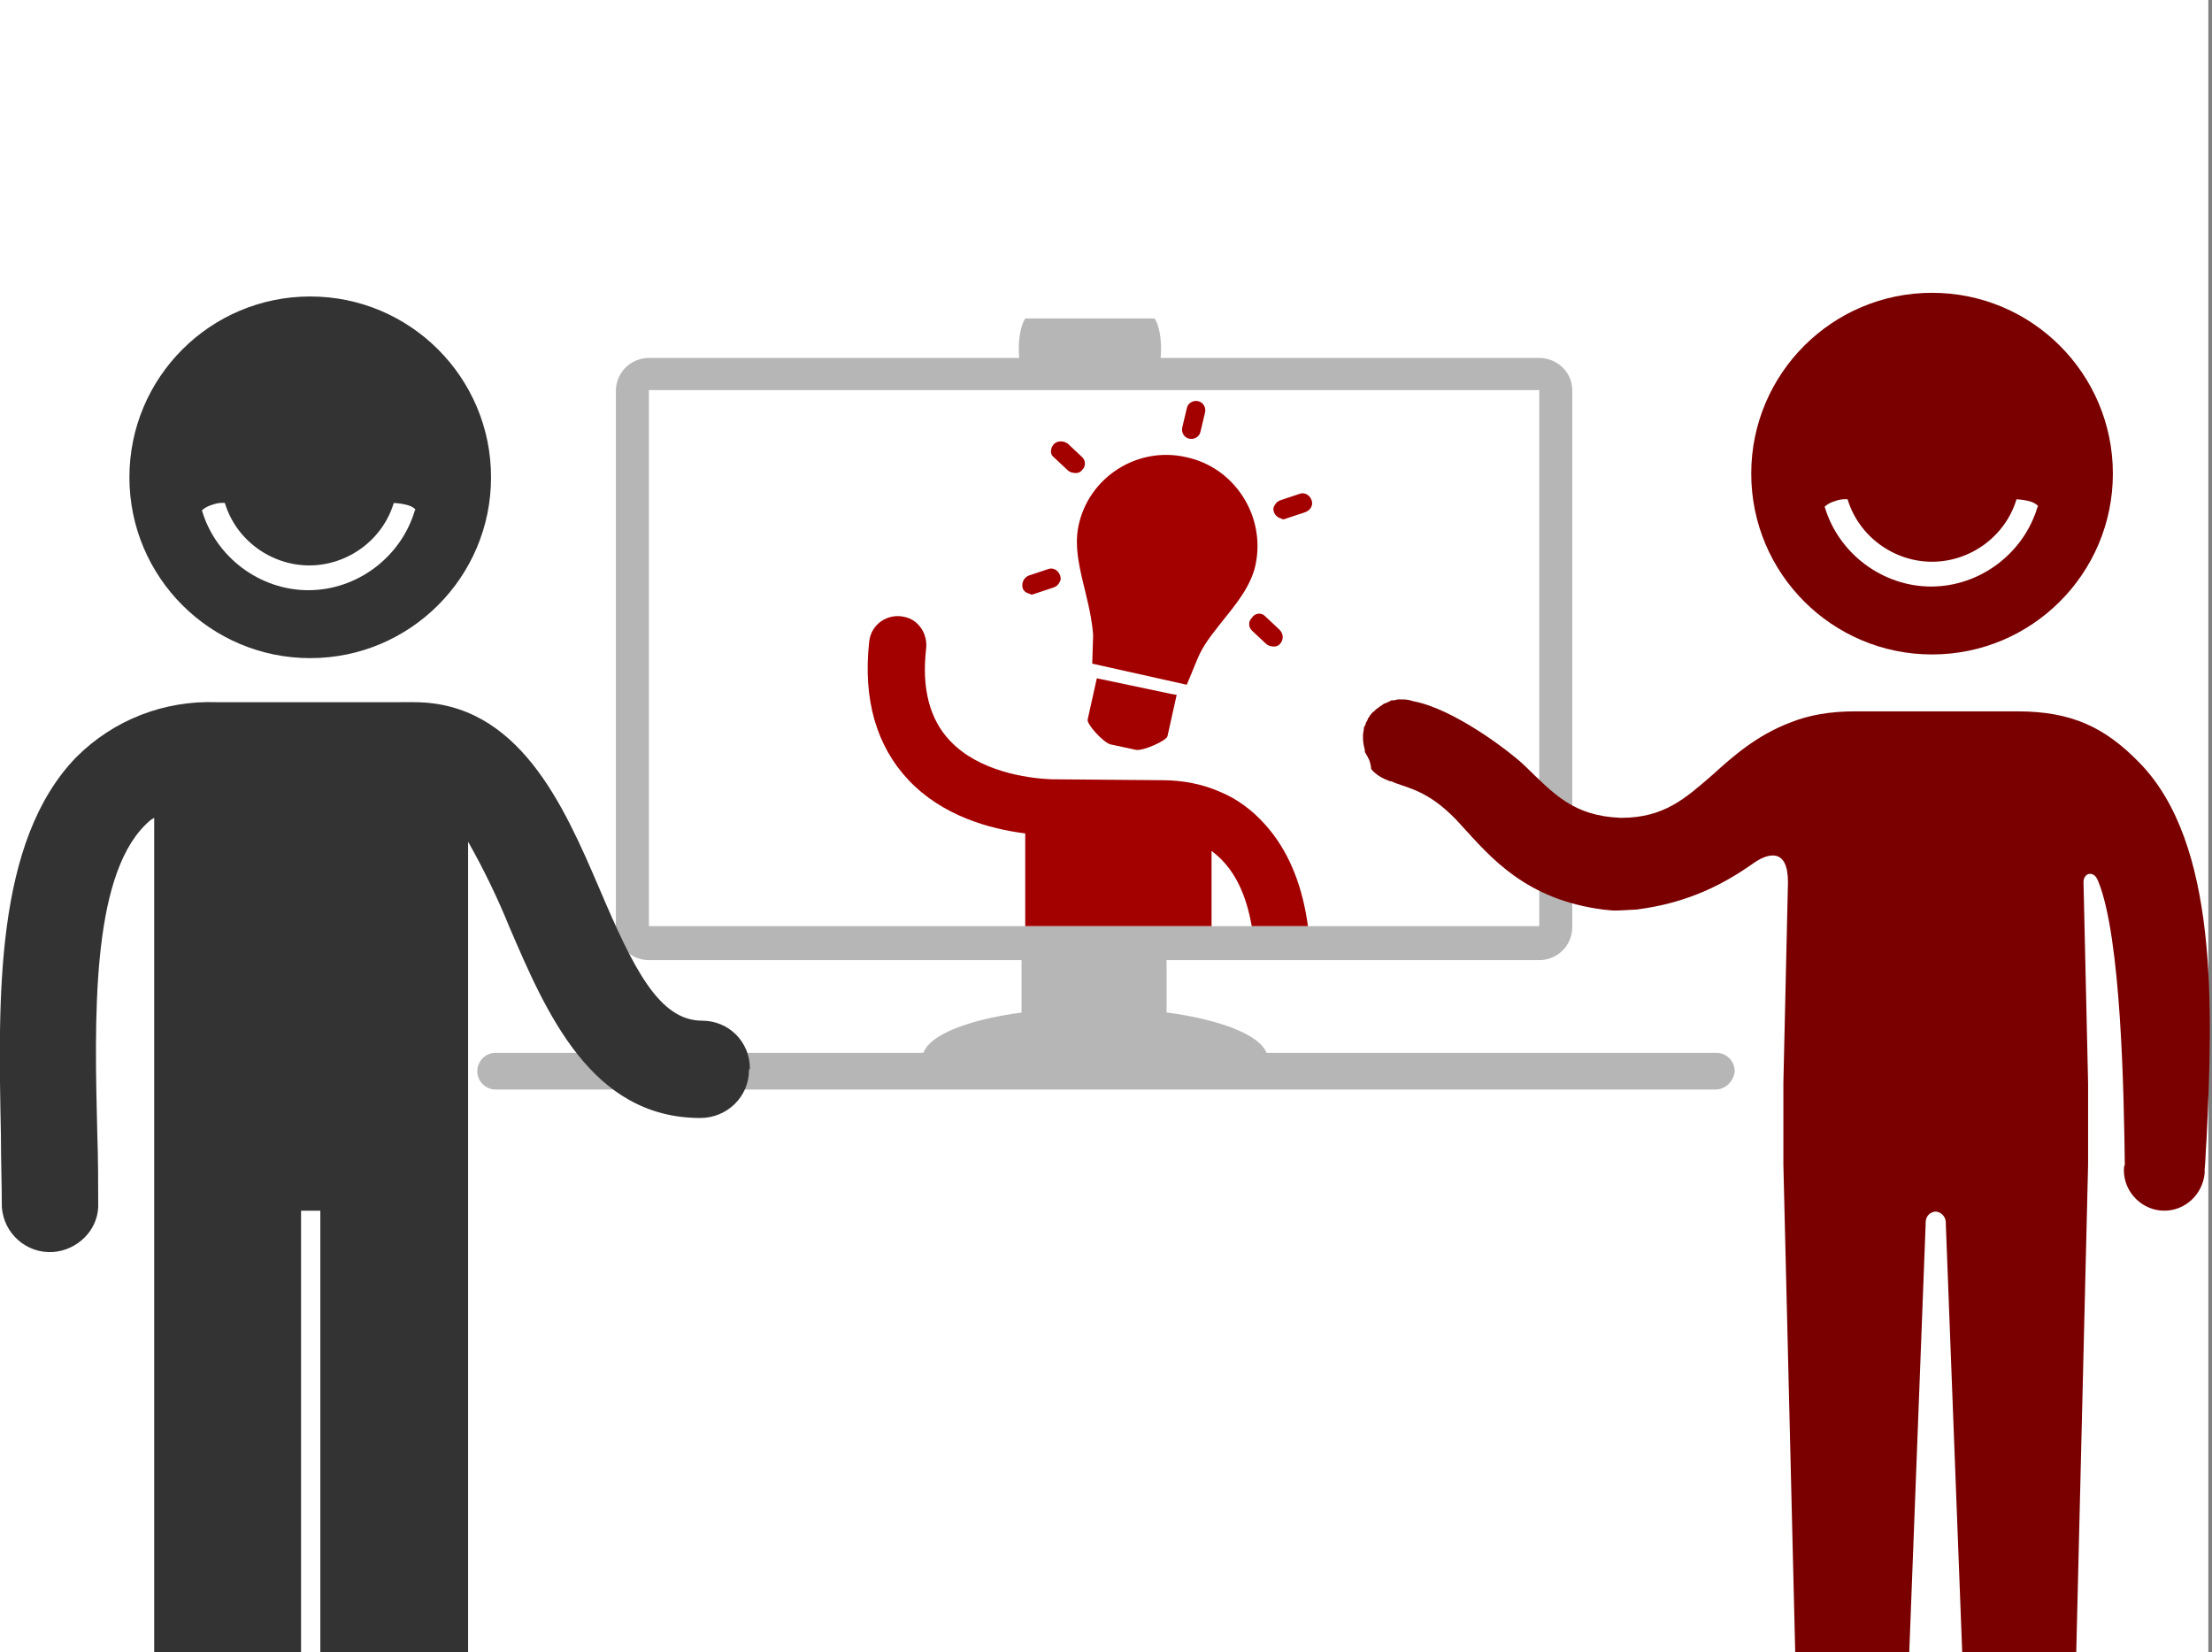 <?xml version="1.0" encoding="utf-8"?>
<!-- Generator: Adobe Illustrator 24.0.3, SVG Export Plug-In . SVG Version: 6.00 Build 0)  -->
<svg version="1.1" id="Layer_1" xmlns="http://www.w3.org/2000/svg" xmlns:xlink="http://www.w3.org/1999/xlink" x="0px" y="0px"
	 width="241" height="180px" xml:space="preserve">
<rect width="100%" height="100%" fill="#808080" stroke="none"/>
<style type="text/css">
	.st0{fill:#FFFFFF;}
	.st1{fill:#B6B6B6;}
	.st2{fill:#373737;}
	.st3{fill:#CC0000;}
	.st4{clip-path:url(#SVGID_2_);}
	.st5{fill:#7A0000;}
	.st6{clip-path:url(#SVGID_4_);}
	.st7{clip-path:url(#SVGID_6_);}
	.st8{fill:#A30000;}
	.st9{fill:#333333;}
	.st10{fill:#183559;}
	.st11{clip-path:url(#SVGID_8_);}
	.st12{fill:#EBEBEB;}
	.st13{clip-path:url(#SVGID_10_);}
	.st14{clip-path:url(#SVGID_12_);}
	.st15{clip-path:url(#SVGID_14_);}
	.st16{clip-path:url(#SVGID_16_);}
	.st17{clip-path:url(#SVGID_18_);}
	.st18{clip-path:url(#SVGID_20_);}
	.st19{clip-path:url(#SVGID_22_);}
	.st20{clip-path:url(#SVGID_24_);}
	.st21{clip-path:url(#SVGID_26_);}
	.st22{clip-path:url(#SVGID_28_);}
	.st23{clip-path:url(#SVGID_30_);}
	.st24{clip-path:url(#SVGID_32_);}
	.st25{clip-path:url(#SVGID_34_);}
	.st26{clip-path:url(#SVGID_36_);}
	.st27{clip-path:url(#SVGID_38_);}
	.st28{clip-path:url(#SVGID_40_);}
	.st29{clip-path:url(#SVGID_42_);}
	.st30{clip-path:url(#SVGID_44_);}
	.st31{clip-path:url(#SVGID_46_);}
	.st32{clip-path:url(#SVGID_48_);}
	.st33{clip-path:url(#SVGID_50_);}
	.st34{clip-path:url(#SVGID_52_);}
	.st35{clip-path:url(#SVGID_54_);}
	.st36{clip-path:url(#SVGID_56_);}
	.st37{clip-path:url(#SVGID_58_);}
	.st38{clip-path:url(#SVGID_60_);}
	.st39{clip-path:url(#SVGID_62_);}
	.st40{clip-path:url(#SVGID_64_);}
	.st41{clip-path:url(#SVGID_66_);}
	.st42{clip-path:url(#SVGID_68_);}
	.st43{clip-path:url(#SVGID_70_);}
	.st44{clip-path:url(#SVGID_72_);}
	.st45{fill:#1D1D1B;}
	.st46{fill:#222222;}
	.st47{clip-path:url(#SVGID_74_);}
	.st48{clip-path:url(#SVGID_76_);}
	.st49{clip-path:url(#SVGID_78_);}
	.st50{clip-path:url(#SVGID_80_);}
	.st51{clip-path:url(#SVGID_82_);}
	.st52{clip-path:url(#SVGID_84_);}
	.st53{clip-path:url(#SVGID_86_);}
	.st54{clip-path:url(#SVGID_88_);}
	.st55{clip-path:url(#SVGID_90_);}
	.st56{clip-path:url(#SVGID_92_);}
	.st57{clip-path:url(#SVGID_96_);}
	.st58{clip-path:url(#SVGID_98_);}
	.st59{clip-path:url(#SVGID_100_);}
	.st60{clip-path:url(#SVGID_102_);}
	.st61{clip-path:url(#SVGID_104_);}
	.st62{clip-path:url(#SVGID_106_);}
	.st63{clip-path:url(#SVGID_108_);}
	.st64{clip-path:url(#SVGID_110_);}
	.st65{clip-path:url(#SVGID_114_);}
	.st66{clip-path:url(#SVGID_116_);}
	.st67{clip-path:url(#SVGID_118_);}
	.st68{fill:#67A9F1;}
</style>
<rect class="st0" width="240.6" height="180"/>
<g>
	<g>
		<g>
			<path class="st0" d="M70.8,102.7c-1,0-1.8-0.8-1.8-1.8V42.5c0-1,0.8-1.8,1.8-1.8h97c1,0,1.8,0.8,1.8,1.8v58.4
				c0,1-0.8,1.8-1.8,1.8H70.8z"/>
			<path class="st1" d="M167.7,42.5v58.4h-97V42.5H167.7 M167.7,39h-97c-2,0-3.6,1.6-3.6,3.6v58.4c0,2,1.6,3.6,3.6,3.6h97
				c2,0,3.6-1.6,3.6-3.6V42.5C171.3,40.6,169.7,39,167.7,39L167.7,39z"/>
		</g>
		<g>
			<defs>
				<rect id="SVGID_61_" x="70.8" y="42.5" width="97" height="58.4"/>
			</defs>
			<clipPath id="SVGID_2_">
				<use xlink:href="#SVGID_61_"  style="overflow:visible;"/>
			</clipPath>
			<g class="st4">
				<g>
					<g>
						<g>
							<g>
								<path class="st8" d="M114.6,84.9c-2.8-0.1-8-0.9-11.1-4.2c-2.2-2.3-3.1-5.7-2.6-10c0.2-1.6-0.8-3.2-2.4-3.5
									c-1.8-0.4-3.6,0.8-3.8,2.7C94,76.2,95.5,81.3,99,85c3.7,3.9,8.8,5.3,12.7,5.8l0,54.8h5.1c2.1,0,3.7-1.7,3.7-3.7l0-26.6
									c0-0.7,0.4-1.3,1.1-1.4c0.8-0.1,1.5,0.5,1.5,1.3V142c0,2.1,1.7,3.7,3.7,3.7h5.2V92.7c0.5,0.4,1,0.8,1.5,1.4
									c3.2,3.7,4.1,10.7,2.4,20.1c-0.3,1.6,0.7,3.3,2.3,3.7c0.2,0.1,0.5,0.1,0.7,0.1c1.5,0,2.8-1.1,3-2.6c2-11.6,0.7-20.2-4-25.5
									c-1.5-1.7-3.2-2.9-4.9-3.6c-2-0.9-4.2-1.3-6.4-1.3L114.6,84.9z"/>
							</g>
						</g>
					</g>
				</g>
				<g>
					<path class="st8" d="M114.8,48.4c0.4-0.4,1-0.4,1.5-0.1l1.6,1.5c0.2,0.2,0.3,0.4,0.3,0.7c0,0.3-0.1,0.5-0.3,0.7
						c-0.2,0.3-0.6,0.4-1,0.3c-0.2,0-0.3-0.1-0.5-0.2l-1.6-1.5C114.4,49.5,114.4,48.9,114.8,48.4z"/>
					<path class="st8" d="M112.1,62.7l2.1-0.7c0.5-0.2,1.1,0.1,1.3,0.7c0.1,0.3,0.1,0.5-0.1,0.8c-0.1,0.2-0.3,0.4-0.6,0.5l-2.1,0.7
						c-0.2,0.1-0.4,0.1-0.5,0c-0.4-0.1-0.7-0.3-0.8-0.7C111.3,63.4,111.6,62.9,112.1,62.7z"/>
					<path class="st8" d="M137.8,67.1l1.6,1.5c0.4,0.4,0.5,1,0.1,1.5c-0.2,0.3-0.6,0.4-1,0.3c-0.2,0-0.3-0.1-0.5-0.2l-1.6-1.5
						c-0.2-0.2-0.3-0.4-0.3-0.7c0-0.3,0.1-0.5,0.3-0.7C136.7,66.8,137.4,66.7,137.8,67.1z"/>
					<path class="st8" d="M138.8,55.8c-0.1-0.3-0.1-0.5,0.1-0.8c0.1-0.2,0.3-0.4,0.6-0.5l2.1-0.7c0.5-0.2,1.1,0.1,1.3,0.7
						c0.2,0.5-0.1,1.1-0.7,1.3l-2.1,0.7c-0.2,0.1-0.4,0.1-0.5,0C139.2,56.4,138.9,56.1,138.8,55.8z"/>
					<path class="st8" d="M130.8,47c-0.1,0.6-0.7,0.9-1.2,0.8c-0.6-0.1-0.9-0.7-0.8-1.2l0.5-2.1c0.1-0.6,0.7-0.9,1.2-0.8
						c0.6,0.1,0.9,0.7,0.8,1.2L130.8,47z"/>
					<path class="st8" d="M120,74l7.6,1.6l0.6,0.1l-1,4.5c-0.1,0.5-2.6,1.6-3.4,1.5l-2.8-0.6c-0.8-0.2-2.6-2.2-2.5-2.7l1-4.5L120,74
						z"/>
					<path class="st8" d="M129.2,49.8c5.3,1.1,8.7,6.4,7.6,11.7c-0.5,2.4-2.2,4.4-3.8,6.4c-1.1,1.4-1.9,2.4-2.5,3.8l-1.2,2.9
						L119,72.3l0.1-3.1c-0.1-1.4-0.4-2.9-0.8-4.5c-0.6-2.5-1.3-5-0.8-7.4C118.6,52,123.9,48.6,129.2,49.8z"/>
				</g>
			</g>
		</g>
		<g>
			<rect x="111.3" y="102.9" class="st1" width="15.8" height="13.9"/>
		</g>
		<path class="st1" d="M100.5,115.3c0-3.1,8.4-5.5,18.8-5.5s18.8,2.5,18.8,5.5"/>
		<path class="st1" d="M186.9,118.7H54c-1.1,0-2-0.9-2-2v0c0-1.1,0.9-2,2-2h133c1.1,0,2,0.9,2,2v0
			C188.9,117.8,188,118.7,186.9,118.7z"/>
		<g>
			<g>
				<path class="st1" d="M125.8,41.3c0.4-0.6,0.7-1.8,0.7-3.3c0-1.5-0.3-2.7-0.7-3.3h-14.1c-0.4,0.6-0.7,1.8-0.7,3.3
					c0,1.5,0.3,2.7,0.7,3.3H125.8z"/>
			</g>
		</g>
	</g>
	<g>
		<g>
			<path class="st9" d="M81.7,116.4c0-2.9-2.3-5.2-5.2-5.2h0c-4.7,0-7.5-5.7-11.2-14.4c-3.9-9.1-8.8-20.3-20.2-20.3H23.6
				c-5.7-0.2-11.2,1.9-15.3,6c-8.9,9.2-8.5,26.1-8.2,41.2c0,2.7,0.1,5.3,0.1,7.8c0.2,2.9,2.7,5.1,5.6,4.9c2.6-0.2,4.8-2.3,4.9-4.9
				c0-2.5,0-5.2-0.1-8c-0.3-12.3-0.7-27.7,5.2-33.6c0.3-0.3,0.6-0.6,1-0.8v91h16v-48.2h2.1V180H51V91.7c1.7,3,3.2,6.1,4.5,9.3
				c4,9.3,8.9,20.8,20.8,20.8c2.9,0,5.3-2.3,5.3-5.2c0,0,0,0,0,0L81.7,116.4z"/>
			<g>
				<circle class="st9" cx="33.8" cy="52" r="19.7"/>
				<path class="st0" d="M44.3,55c-0.8-0.2-1.4-0.2-1.4-0.2c-1.2,4-5,6.8-9.2,6.8c-4.2,0-8-2.8-9.2-6.8l0,0c0,0-0.6-0.1-1.4,0.2
					c-0.7,0.2-1.1,0.6-1.1,0.6l0,0l0,0c1.5,5.1,6.3,8.7,11.6,8.7c5.3,0,10.1-3.6,11.6-8.7C45.4,55.6,45.1,55.2,44.3,55z"/>
			</g>
		</g>
		<g>
			<g>
				<g>
					<g>
						<g>
							<g>
								<g>
									<path class="st5" d="M148.8,82.1c0-0.1-0.1-0.1-0.1-0.2c0-0.1,0-0.1,0-0.2c-0.1-0.4-0.2-0.8-0.2-1.3c0-0.1,0-0.2,0-0.3
										c0,0,0,0,0,0c0-0.3,0.1-0.5,0.1-0.8c0-0.1,0-0.1,0.1-0.2c0.1-0.2,0.1-0.4,0.2-0.5c0.1-0.1,0.1-0.3,0.2-0.4
										c0.1-0.1,0.1-0.2,0.2-0.3c0.1-0.1,0.2-0.3,0.4-0.4c0.1-0.1,0.1-0.1,0.2-0.2c0.1-0.1,0.3-0.2,0.4-0.3
										c0.1-0.1,0.2-0.1,0.3-0.2c0.1-0.1,0.3-0.2,0.4-0.2c0.1-0.1,0.3-0.1,0.4-0.2c0.1,0,0.1-0.1,0.2-0.1c0.1,0,0.1,0,0.2,0
										c0.2,0,0.4-0.1,0.5-0.1c0.1,0,0.1,0,0.2,0c0.1,0,0.3,0,0.4,0c0.4,0,0.8,0.1,1.1,0.2c4.3,0.8,10.3,5.3,12.1,7
										c3.2,3.1,5.3,5.5,10.5,5.7c4.7,0,7-2.1,10-4.7c2.2-2,4.8-4.3,8.5-5.7c2-0.8,4.3-1.2,7-1.2c0.2,0,17.5,0,17.7,0
										c6,0,9.6,1.8,13.3,5.6c8.6,8.8,8,26.7,7.3,41.1c-0.1,1.3-0.1,2.2-0.2,3.2c0,0,0,0,0,0c0,0,0,0.1,0,0.1c0,0.1,0,0.2,0,0.3
										l0,0c-0.2,2.3-2.1,4.1-4.4,4.1c-2.4,0-4.4-2-4.4-4.4c0-0.2,0-0.4,0.1-0.6l0,0c-0.1-7.9-0.4-24.8-2.9-30.9
										c-0.1-0.2-0.3-0.8-0.9-0.8c-0.4,0-0.7,0.4-0.7,0.9l0.5,21.9v8.9l-1.3,53.5h-12.4l-1.8-47v-0.1v-0.1c0-0.7-0.6-1.2-1.1-1.2
										c-0.5,0-1.1,0.4-1.1,1.2v0.1v0.1l-1.8,47h-12.4l-1.3-53.5v-8.9l0.5-21.9c0-3.7-2.1-3.2-3.7-2.1c-3.1,2.2-7.1,4.4-12.9,5.1
										c-0.4,0-1.5,0.1-2.3,0.1c-0.3,0-1-0.1-1.2-0.1c-8.5-1.1-12.3-5.7-15.5-9.2c-3.2-3.6-5.6-4-7.2-4.6
										c-0.2-0.1-0.4-0.2-0.6-0.2c-0.8-0.3-1.5-0.7-2-1.3C149.3,82.9,149.1,82.6,148.8,82.1C148.9,82.1,148.9,82.1,148.8,82.1z"/>
								</g>
							</g>
						</g>
					</g>
				</g>
			</g>
			<g>
				<g>
					<circle class="st5" cx="210.5" cy="51.6" r="19.7"/>
					<path class="st0" d="M221.1,54.6c-0.8-0.2-1.4-0.2-1.4-0.2c-1.2,4-5,6.8-9.2,6.8c-4.2,0-8-2.8-9.2-6.8l0,0c0,0-0.6-0.1-1.4,0.2
						c-0.7,0.2-1.1,0.6-1.1,0.6l0,0l0,0c1.5,5.1,6.3,8.7,11.6,8.7c5.3,0,10.1-3.6,11.6-8.7C222.2,55.2,221.8,54.8,221.1,54.6z"/>
				</g>
			</g>
		</g>
	</g>
</g>
</svg>

